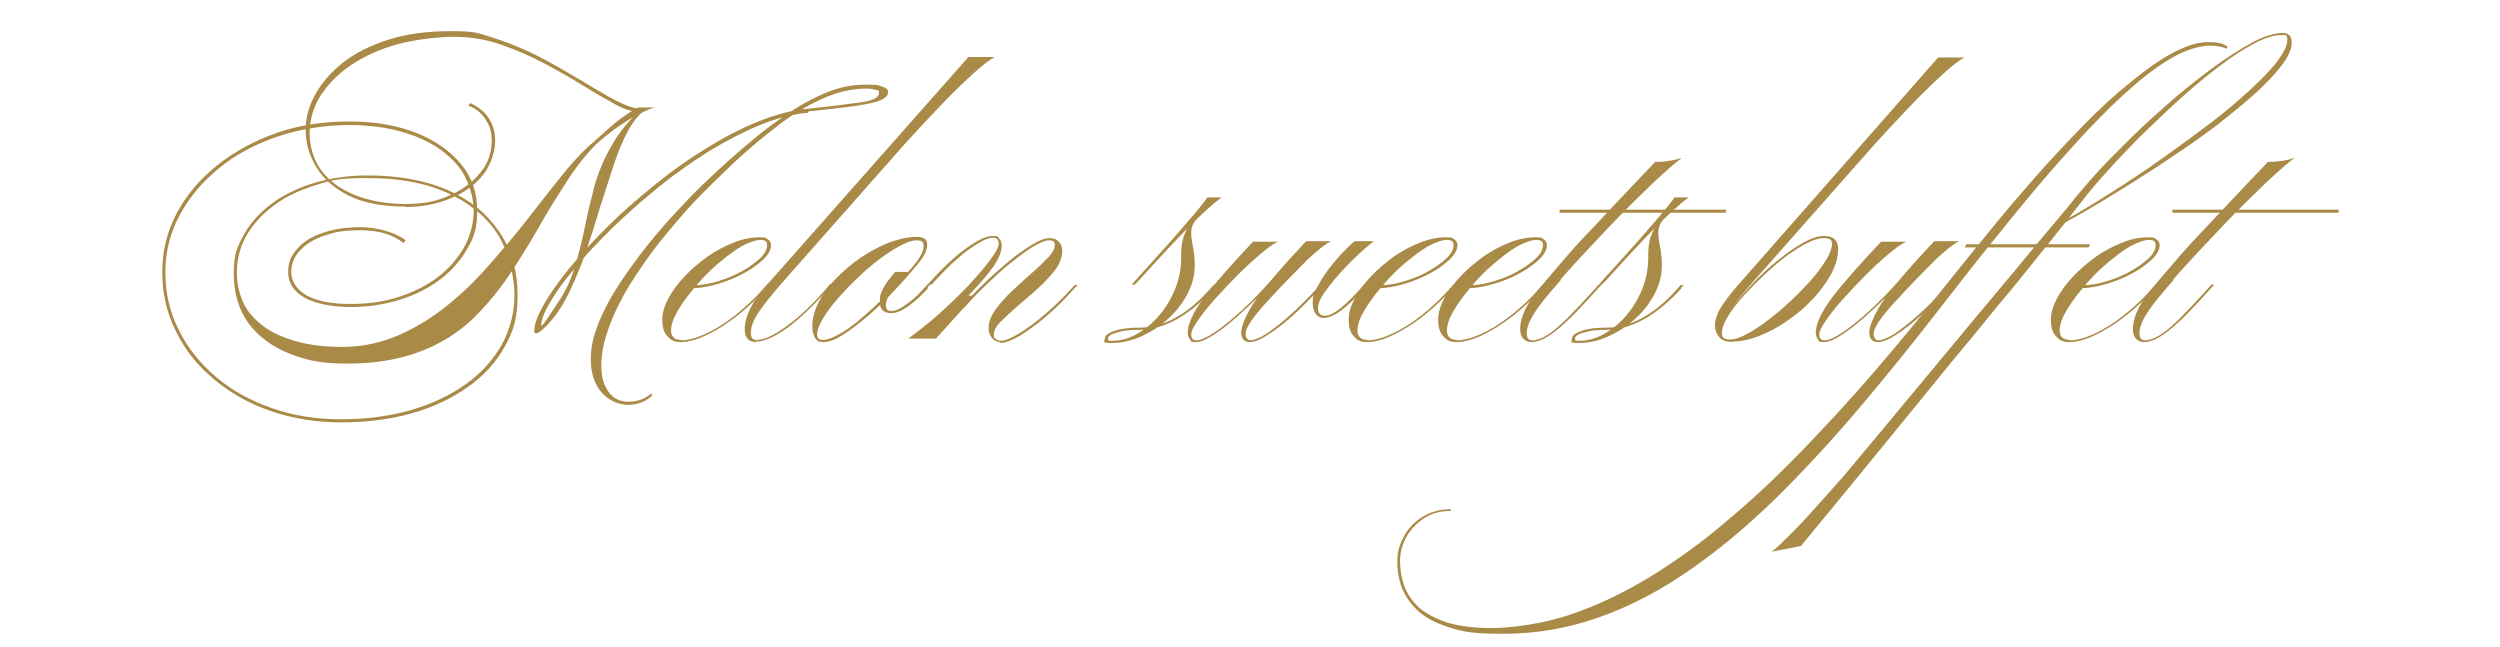 <?xml version="1.0" encoding="UTF-8"?>
<svg id="_レイヤー_2" xmlns="http://www.w3.org/2000/svg" version="1.1" viewBox="0 0 570 147.5">
  <!-- Generator: Adobe Illustrator 29.3.1, SVG Export Plug-In . SVG Version: 2.1.0 Build 151)  -->
  <defs>
    <style>
      .st0 {
        fill: #aa8a47;
      }
    </style>
  </defs>
  <path class="st0" d="M135.2,32.5c2.3-2.1,4.2-3.8,5.7-5,1.6-1.2,3.1-2.2,4.6-3h3.8c-1.2.3-2.6,1-4.2,1.8-1.6.9-3.2,1.9-4.9,3.1-1.6,1.2-3.1,2.4-4.4,3.6-2.6,2.7-5,5.8-7.1,9.2-2.2,3.4-4.3,6.8-6.3,10.4-2.1,3.6-4.2,7-6.5,10.4-2.3,3.4-4.9,6.5-7.8,9.4-3.6,3.5-7.8,6.1-12.7,7.9-4.9,1.8-10.3,2.6-16.2,2.6s-9.1-.7-13-2.2c-3.9-1.5-7.1-3.8-9.4-6.8-2.3-3.1-3.5-6.9-3.5-11.5s.8-6.1,2.3-8.9c1.5-2.7,3.7-5.1,6.4-7.1,2.7-2,6-3.6,9.7-4.7,3.7-1.1,7.7-1.7,12.1-1.7,7,0,13.1,1.1,18.2,3.3,5.1,2.2,9,5.4,11.8,9.5,2.8,4.1,4.2,8.9,4.2,14.5s-1,8.2-2.9,11.7c-2,3.6-4.7,6.6-8.4,9.2-3.6,2.6-7.8,4.6-12.7,6-4.9,1.4-10.3,2.1-16.2,2.1s-11.2-.9-16.1-2.6c-5-1.7-9.3-4.2-13-7.3-3.7-3.1-6.6-6.7-8.6-10.9-2.1-4.1-3.1-8.6-3.1-13.5s1.1-9.2,3.3-13.4c2.2-4.1,5.3-7.8,9.2-10.9,3.9-3.1,8.5-5.6,13.6-7.4,5.2-1.8,10.7-2.6,16.6-2.6s10.9.9,15.2,2.6c4.3,1.7,7.7,4.1,10.2,7.1,2.5,3,3.7,6.5,3.7,10.6s-.7,6-2.2,8.6c-1.5,2.7-3.5,5-6.1,7-2.6,2-5.7,3.6-9.2,4.7-3.5,1.1-7.3,1.7-11.3,1.7s-8-.7-10.5-2.1c-2.5-1.4-3.8-3.4-3.8-5.8s.7-3.9,2.1-5.4c1.4-1.6,3.3-2.8,5.8-3.6,2.5-.9,5.4-1.3,8.7-1.3s7.6,1,10.2,3l-.5.6c-2.4-1.9-5.6-2.9-9.7-2.9s-5.9.4-8.3,1.2c-2.4.8-4.2,1.9-5.6,3.4-1.3,1.4-2,3.1-2,5s1.2,4,3.6,5.3c2.4,1.3,5.7,1.9,9.9,1.9s7.6-.5,11-1.6c3.4-1.1,6.4-2.6,8.9-4.5,2.5-1.9,4.5-4.2,6-6.8,1.4-2.6,2.2-5.4,2.2-8.4s-1.2-7.3-3.6-10.2c-2.4-2.9-5.7-5.2-9.9-6.8-4.2-1.6-9.2-2.5-14.8-2.5s-11.2.9-16.3,2.6c-5.1,1.7-9.6,4.1-13.4,7.2-3.8,3.1-6.8,6.6-9,10.7-2.2,4-3.3,8.4-3.3,13.1s1,9.1,3.1,13.2c2,4.1,4.9,7.6,8.5,10.7,3.7,3.1,7.9,5.4,12.8,7.1,4.9,1.7,10.1,2.5,15.7,2.5s11-.7,15.9-2.1c4.8-1.4,9-3.4,12.5-5.9,3.5-2.5,6.2-5.5,8.2-9,1.9-3.5,2.9-7.3,2.9-11.4s-1.4-10.2-4.1-14.2c-2.7-4-6.6-7-11.6-9.2-5-2.2-10.9-3.2-17.8-3.2s-8.2.5-11.8,1.6c-3.6,1.1-6.8,2.6-9.5,4.6-2.7,2-4.8,4.3-6.3,6.9-1.5,2.6-2.2,5.5-2.2,8.6s1,6.8,3.1,9.3c2.1,2.5,4.9,4.4,8.5,5.6,3.6,1.3,7.7,1.9,12.3,1.9s8.8-.9,12.8-2.6c4-1.7,7.7-4,11.2-6.8,3.5-2.8,6.8-6,9.8-9.5,3.1-3.5,6-6.9,8.7-10.4,2.7-3.5,5.3-6.8,7.8-9.9,2.5-3.1,4.8-5.6,7.1-7.5ZM92.6,47.1c-5.3,0-9.7-.8-13.1-2.5-3.4-1.7-5.8-3.9-7.4-6.5-1.6-2.7-2.4-5.5-2.4-8.4s.7-5.5,2.2-8.2c1.5-2.7,3.6-5.1,6.4-7.3,2.8-2.2,6.3-3.9,10.4-5.2,4.1-1.3,8.9-1.9,14.2-1.9s6,.4,8.9,1.3c2.9.9,5.8,2,8.6,3.3,2.8,1.3,5.5,2.8,8.1,4.3,2.6,1.5,5,2.9,7.1,4.2,2.2,1.3,4.1,2.4,5.8,3.2,1.7.8,3.1,1.3,4.2,1.3v.8c-1.4,0-3.1-.5-5.3-1.7-2.2-1.2-4.6-2.6-7.4-4.3-2.7-1.7-5.7-3.4-8.9-5.1-3.2-1.7-6.5-3.1-10-4.3-3.5-1.2-7-1.7-10.5-1.7s-8.9.6-12.9,1.7c-4,1.1-7.5,2.7-10.5,4.7-3,2-5.3,4.4-7,7-1.7,2.7-2.5,5.6-2.5,8.6s.9,6.1,2.7,8.5c1.8,2.4,4.4,4.3,7.7,5.6,3.3,1.3,7.1,2,11.5,2s6.9-.6,9.9-1.9c3-1.3,5.3-3,7.1-5.2,1.8-2.2,2.6-4.6,2.6-7.2s-.5-3.5-1.4-5c-.9-1.4-2.2-2.5-3.9-3.1l.4-.6c1.8.8,3.2,1.9,4.2,3.4,1,1.5,1.5,3.2,1.5,5.3s-.9,5.3-2.7,7.6c-1.8,2.3-4.3,4.1-7.4,5.4-3.1,1.3-6.6,2-10.4,2ZM184.3,25.7c-3.5.3-7.1,1.2-11,2.8-3.9,1.6-7.7,3.6-11.7,6-3.9,2.5-7.8,5.2-11.5,8.2-3.7,3-7.2,6.1-10.4,9.2-3.2,3.1-6.1,6.2-8.5,9.1-2.5,2.9-4.4,5.5-5.7,7.8-1.4,2.3-2.1,4.1-2.1,5.4s0,.1,0,.1c.1,0,.5-.3.9-1,.5-.6,1-1.4,1.5-2.2.6-.9,1.1-1.7,1.6-2.4,1.7-2.5,2.9-5.3,3.8-8.2.8-2.9,1.6-5.9,2.2-9,.6-3.1,1.4-6.2,2.2-9.3.9-3.1,2.2-6.2,3.9-9.1,1.7-3,4-5.8,7-8.4l.9.2c-1.6,1-3,2.7-4.2,4.9-1.2,2.2-2.3,4.9-3.3,7.9-1,3-2,6.3-3.1,9.6-1,3.4-2.1,6.8-3.2,10.1-1.2,3.4-2.5,6.5-3.9,9.4-1.4,2.9-3.1,5.4-5,7.4-1.2,1.2-2,1.8-2.4,1.8s-.5-.2-.5-.5c0-1.5.7-3.4,2.1-5.9,1.4-2.5,3.3-5.2,5.8-8.3,2.5-3.1,5.4-6.2,8.7-9.5,3.3-3.3,6.9-6.4,10.7-9.5,3.8-3.1,7.7-5.9,11.8-8.4,4-2.5,8-4.6,12-6.2,4-1.6,7.7-2.6,11.3-2.9,5.5-.6,9.6-1.1,12.3-1.5,2.6-.4,3.9-1.1,3.9-2.1s-.3-.5-.8-.7c-.5-.2-1.2-.3-2-.3-3.4,0-6.8.8-10.3,2.4-3.5,1.6-7,3.7-10.4,6.4-3.4,2.6-6.7,5.4-9.9,8.4-3.1,3-6.1,5.9-8.8,8.7-2.6,2.8-5.2,5.9-7.8,9.1-2.5,3.2-4.8,6.5-6.8,9.7-2,3.3-3.6,6.5-4.7,9.6-1.2,3.1-1.8,6.1-1.8,8.8s.6,4.6,1.7,6.1c1.1,1.5,2.6,2.2,4.5,2.2s3.7-.6,5.2-1.9l.2.5c-1.5,1.4-3.4,2.1-5.5,2.1s-4.5-1-6.1-2.9c-1.6-1.9-2.4-4.4-2.4-7.4s.6-5.4,1.8-8.4c1.2-3,2.8-6,4.8-9,2-3,4.1-5.9,6.4-8.8,2.3-2.8,4.5-5.4,6.7-7.7,2.2-2.3,4-4.3,5.6-5.8,2.5-2.4,5.2-4.9,8.2-7.5,3-2.6,6.1-5.2,9.4-7.5,3.3-2.4,6.5-4.3,9.9-5.8,3.3-1.5,6.5-2.2,9.7-2.2s2.8.1,3.8.4c1,.3,1.5.7,1.5,1.3s-.5,1.3-1.6,1.8c-1.1.5-2.9.9-5.6,1.3-2.6.4-6.3.8-11,1.3Z"/>
  <path class="st0" d="M155.2,77.6c1.6,0,3.5-.5,5.7-1.5,2.2-1,4.4-2.4,6.7-4.2,2.3-1.8,4.4-3.8,6.4-6l.9-1h.7l-.7.7c-2.1,2.3-4.3,4.4-6.7,6.3-2.4,1.9-4.8,3.4-7.1,4.5-2.3,1.1-4.3,1.6-5.9,1.6s-2.3-.5-3.1-1.4c-.8-.9-1.1-2.1-1.1-3.7s.5-3.2,1.4-4.9c.9-1.7,2.2-3.4,3.7-5,1.5-1.6,3.3-3.1,5.2-4.5,1.9-1.3,3.9-2.4,6-3.2,2-.8,4-1.2,5.8-1.2s1.5.2,2,.5c.5.3.7.8.7,1.3,0,1-.6,2.1-1.7,3.2-1.2,1.1-2.6,2.2-4.5,3.2-1.8,1-3.8,1.8-5.8,2.4-2.1.6-4,1-5.9,1l.7-.7c1.8,0,3.6-.4,5.5-1,1.9-.6,3.6-1.3,5.3-2.3,1.6-.9,2.9-1.9,4-2.9,1-1,1.5-2,1.5-2.9s-.5-1.2-1.5-1.2-2.6.5-4.4,1.5c-1.7,1-3.5,2.4-5.4,4-1.9,1.6-3.6,3.4-5.2,5.3-1.6,1.9-2.9,3.7-3.9,5.4-1,1.7-1.5,3.2-1.5,4.5s.8,2.1,2.3,2.1Z"/>
  <path class="st0" d="M172.4,78c-1.7,0-2.6-1-2.6-2.9,0-3,1.7-6.4,5.1-10.2l45.9-51.9h6c-1,.5-2.6,1.7-4.7,3.6-2.1,1.9-4.5,4.2-7.2,7-2.7,2.8-5.5,5.8-8.5,9.1l-27.4,31c-2.9,3.3-4.9,5.8-6.1,7.6-1.2,1.8-1.7,3.3-1.7,4.5s.4,1.7,1.3,1.7c1.7,0,3.9-1,6.8-3.1,2.9-2.1,5.9-4.9,9.1-8.6l.8-1h.7l-.7.7c-3.5,4-6.7,7-9.6,9.2-2.9,2.1-5.4,3.2-7.4,3.2Z"/>
  <path class="st0" d="M187.6,78c-.8,0-1.4-.3-1.8-1-.4-.7-.6-1.6-.6-2.9s.5-3.4,1.5-5.3c1-1.9,2.3-3.7,4-5.4,1.7-1.7,3.5-3.3,5.6-4.7,2.1-1.4,4.2-2.5,6.4-3.4,2.2-.8,4.3-1.3,6.2-1.3s2.5.6,2.5,1.9-.8,2.7-2.3,4.5c-1.5,1.8-3.4,4-5.7,6.4-1.8,1.9-3.7,3.7-5.7,5.4-2,1.7-3.9,3.1-5.6,4.2-1.7,1.1-3.2,1.6-4.3,1.6ZM187.7,77.5c.9,0,2.2-.5,3.8-1.4,1.6-.9,3.4-2.2,5.3-3.9,2-1.7,4-3.6,6.1-5.7,2.3-2.4,4.2-4.5,5.6-6.2,1.4-1.7,2.1-3.2,2.1-4.2s-.5-1.3-1.6-1.3-2.2.4-3.7,1.2c-1.5.8-3.1,1.8-4.8,3.1-1.7,1.3-3.4,2.7-5,4.3-1.7,1.6-3.2,3.2-4.6,4.8-1.4,1.6-2.5,3.1-3.3,4.5-.8,1.4-1.3,2.6-1.3,3.5s.4,1.3,1.3,1.3ZM211.6,65.7c-1.6,1.8-3.2,3.2-4.6,4.2-1.5,1-2.7,1.5-3.8,1.5-1.8,0-2.6-.9-2.6-2.6s.3-2,.8-3.1c.5-1,1.4-2.2,2.7-3.7h3.5l-4.5,5c-.7.7-1.1,1.6-1.1,2.6s.4,1.3,1.3,1.3,1.9-.5,3.2-1.4c1.3-.9,2.7-2.1,4.1-3.7l.9-1h.7l-.7.7Z"/>
  <path class="st0" d="M212.2,64.9h-.7l.9-1c2.7-3,5.4-5.5,7.9-7.3s4.5-2.8,6-2.8,1.1.2,1.5.6c.4.4.6.9.6,1.5,0,1.4-.6,2.9-1.7,4.6-1.2,1.7-3.1,4-5.9,6.9h1l-1.9,2.6-6.5,7.2h-6.3c2.3-1.7,4.7-3.6,7.1-5.7,2.4-2.2,4.6-4.3,6.7-6.5,2-2.2,3.7-4.1,4.9-5.8,1.3-1.7,1.9-2.9,1.9-3.7s-.4-1.3-1.3-1.3-1.9.4-3.4,1.3c-1.5.9-3.1,2-4.7,3.5-1.7,1.4-3.3,3.1-4.9,4.8l-.9,1ZM228.1,78c-.7,0-1.4-.3-1.9-.9-.5-.6-.8-1.4-.8-2.2,0-1.4.5-2.8,1.5-4.2,1-1.4,2.3-2.9,3.8-4.3,1.5-1.4,3-2.8,4.5-4.1,1.5-1.3,2.7-2.5,3.8-3.6,1-1.1,1.5-2,1.5-2.8s-.4-1.1-1.3-1.1-2.1.5-3.6,1.4c-1.5.9-3.2,2.2-5.1,3.7-1.9,1.5-3.7,3.2-5.6,5-1.9,1.8-3.6,3.6-5.2,5.4h-.8c1.6-1.8,3.4-3.7,5.3-5.5,1.9-1.9,3.9-3.6,5.8-5.2,1.9-1.6,3.7-2.8,5.3-3.8,1.6-1,2.9-1.5,4-1.5s1.4.2,2,.7c.6.5.9,1.3.9,2.3s-.5,2.8-1.6,4.2c-1.1,1.4-2.3,2.8-3.9,4.2-1.5,1.4-3.1,2.7-4.6,4-1.5,1.3-2.8,2.5-3.9,3.6-1.1,1.1-1.6,2.1-1.6,3s.2.7.5,1c.3.3.7.4,1.1.4,1,0,2.4-.6,4.2-1.7,1.8-1.1,3.7-2.5,5.8-4.3,2.1-1.8,4.1-3.7,5.9-5.7l.9-1h.7l-.7.7c-2,2.3-4.1,4.4-6.3,6.3-2.2,1.9-4.2,3.3-6.1,4.5-1.9,1.1-3.4,1.7-4.5,1.7Z"/>
  <path class="st0" d="M276.9,65.7c-2.7,3-5.5,5.3-8.4,7-2.9,1.6-5.7,2.5-8.5,2.5s-3.9.2-5.3.6c-1.4.4-2.1.8-2.1,1.4s.3.5.9.5c2,0,3.9-.5,5.8-1.6,1.9-1.1,3.6-2.5,5.1-4.3,1.5-1.8,2.7-3.8,3.6-6.1.9-2.3,1.3-4.6,1.3-6.9s.1-2.7.3-3.8c.2-1.1.7-2.2,1.4-3.4.7-1.2,1.8-2.5,3.3-4.1l4-2.3c-1.8,1.3-3.1,2.4-4.1,3.3-1,.9-1.6,1.6-2,2.3-.4.7-.6,1.4-.6,2.2s.1,1.9.4,3.3c.3,1.4.4,2.9.4,4.4,0,2.2-.6,4.3-1.7,6.4-1.1,2.1-2.6,4-4.4,5.6-1.8,1.7-3.9,3-6.1,4-2.2,1-4.5,1.5-6.8,1.5s-1.5-.3-1.5-1,.8-1.3,2.3-1.8c1.5-.5,3.4-.7,5.6-.7,5.4,0,10.8-2.9,16-8.7l.9-1h.7l-.7.7ZM258.7,64.9h-.7l.9-1c4.5-5,8.2-9,10.9-12.2,2.8-3.2,4.6-5.4,5.5-6.7h3.2c-2,1.5-4.4,3.7-7.3,6.6-2.9,2.9-6.7,7-11.5,12.3l-1,1Z"/>
  <path class="st0" d="M285.7,55.1h5.7c-1.1.5-2.5,1.5-4.1,2.9-1.7,1.4-3.4,3-5.2,4.8-1.8,1.8-3.5,3.6-5.1,5.4-1.6,1.8-2.9,3.4-3.9,4.9-1,1.4-1.5,2.5-1.5,3.1,0,.9.4,1.4,1.2,1.4s2.3-.6,4.1-1.8c1.8-1.2,3.9-2.9,6.2-5,2.3-2.1,4.6-4.5,6.9-7.1h.8c-4.3,4.5-8,8-11.1,10.5-3.2,2.5-5.5,3.8-7,3.8s-1-.2-1.4-.6c-.3-.4-.5-.9-.5-1.5,0-1.3.5-2.8,1.4-4.5.9-1.7,2.4-3.8,4.6-6.4,2.2-2.6,5.1-5.9,8.9-9.9ZM285.1,78c-1.4,0-2.1-.7-2.1-2.2s1.2-4.4,3.5-7.7c2.4-3.3,6.1-7.6,11.3-13.1h5.7c-.6.3-1.4.8-2.3,1.5-.9.7-1.9,1.6-3.1,2.7-3.4,3.4-6.2,6.3-8.2,8.5-2.1,2.2-3.6,4-4.5,5.3-.9,1.3-1.4,2.3-1.4,3.1s.4,1.5,1.1,1.5,2.1-.5,3.8-1.6c1.6-1.1,3.4-2.5,5.4-4.3,2-1.8,3.9-3.7,5.8-5.8l.9-1h.7l-.7.7c-2.1,2.4-4.2,4.5-6.3,6.4-2.1,1.9-4,3.3-5.7,4.4-1.7,1.1-3.1,1.6-4,1.6ZM311,65.7c-1.8,2.1-3.5,3.8-5.1,5-1.6,1.2-3,1.8-4.2,1.8s-2.4-1.1-2.4-3.4.4-2.5,1.3-4.1c.8-1.6,2-3.3,3.4-5,1.4-1.7,3-3.4,4.8-5h4.4c-2.4,1.9-4.5,3.9-6.4,5.9-1.9,2-3.4,3.8-4.6,5.5-1.2,1.6-1.7,2.9-1.7,3.9s.5,1.7,1.5,1.7,2.2-.6,3.6-1.7c1.4-1.1,2.9-2.6,4.6-4.5l.9-1h.8l-.7.7Z"/>
  <path class="st0" d="M311.7,77.6c1.6,0,3.5-.5,5.7-1.5,2.2-1,4.4-2.4,6.7-4.2,2.3-1.8,4.4-3.8,6.4-6l.9-1h.7l-.7.7c-2.1,2.3-4.3,4.4-6.7,6.3-2.4,1.9-4.8,3.4-7.1,4.5-2.3,1.1-4.3,1.6-5.9,1.6s-2.3-.5-3.1-1.4c-.8-.9-1.1-2.1-1.1-3.7s.5-3.2,1.4-4.9c.9-1.7,2.2-3.4,3.7-5,1.5-1.6,3.3-3.1,5.2-4.5,1.9-1.3,3.9-2.4,6-3.2,2-.8,4-1.2,5.8-1.2s1.5.2,2,.5c.5.3.7.8.7,1.3,0,1-.6,2.1-1.7,3.2-1.2,1.1-2.6,2.2-4.5,3.2-1.8,1-3.8,1.8-5.8,2.4-2.1.6-4,1-5.9,1l.7-.7c1.8,0,3.6-.4,5.5-1,1.9-.6,3.6-1.3,5.3-2.3,1.6-.9,2.9-1.9,4-2.9,1-1,1.5-2,1.5-2.9s-.5-1.2-1.5-1.2-2.6.5-4.4,1.5c-1.7,1-3.5,2.4-5.4,4-1.9,1.6-3.6,3.4-5.2,5.3-1.6,1.9-2.9,3.7-3.9,5.4-1,1.7-1.5,3.2-1.5,4.5s.8,2.1,2.3,2.1Z"/>
  <path class="st0" d="M332.1,77.6c1.6,0,3.5-.5,5.7-1.5,2.2-1,4.4-2.4,6.7-4.2,2.3-1.8,4.4-3.8,6.4-6l.9-1h.7l-.7.7c-2.1,2.3-4.3,4.4-6.7,6.3-2.4,1.9-4.8,3.4-7.1,4.5-2.3,1.1-4.3,1.6-5.9,1.6s-2.3-.5-3.1-1.4c-.8-.9-1.1-2.1-1.1-3.7s.5-3.2,1.4-4.9c.9-1.7,2.2-3.4,3.7-5,1.5-1.6,3.3-3.1,5.2-4.5,1.9-1.3,3.9-2.4,6-3.2,2-.8,4-1.2,5.8-1.2s1.5.2,2,.5c.5.3.7.8.7,1.3,0,1-.6,2.1-1.7,3.2-1.2,1.1-2.6,2.2-4.5,3.2-1.8,1-3.8,1.8-5.8,2.4-2.1.6-4,1-5.9,1l.7-.7c1.8,0,3.6-.4,5.5-1,1.9-.6,3.6-1.3,5.3-2.3,1.6-.9,2.9-1.9,4-2.9,1-1,1.5-2,1.5-2.9s-.5-1.2-1.5-1.2-2.6.5-4.4,1.5c-1.7,1-3.5,2.4-5.4,4-1.9,1.6-3.6,3.4-5.2,5.3-1.6,1.9-2.9,3.7-3.9,5.4-1,1.7-1.5,3.2-1.5,4.5s.8,2.1,2.3,2.1Z"/>
  <path class="st0" d="M355.9,63.8c-2.8,3.2-4.9,5.7-6,7.5-1.2,1.8-1.8,3.4-1.8,4.6s.4,1.7,1.3,1.7,2-.4,3.2-1.1c1.2-.7,2.6-1.9,4.4-3.6,1.7-1.7,3.9-4,6.6-7l.9-1h.7l-.7.7c-4,4.5-7.1,7.7-9.5,9.6-2.3,1.9-4.3,2.8-5.8,2.8s-2.6-1-2.6-2.9c0-3,1.7-6.4,5.1-10.2,1-1.2,1.9-2.3,2.8-3.3.9-1.1,1.9-2.2,3-3.5,1.1-1.3,2.5-2.8,4.2-4.6,1.7-1.8,3.8-4,6.3-6.7,2.5-2.7,5.7-6,9.4-9.9.8,0,1.8,0,2.9-.2,1.1-.1,2.2-.4,3.2-.7-1.6,1.1-3.8,3.1-6.7,5.8-2.9,2.8-6.2,6-9.8,9.8-3.6,3.8-7.4,7.8-11.2,12.1ZM355.6,48.5v-.7h37.9v.7h-37.9Z"/>
  <path class="st0" d="M383.4,65.7c-2.7,3-5.5,5.3-8.4,7-2.9,1.6-5.7,2.5-8.5,2.5s-3.9.2-5.3.6c-1.4.4-2.1.8-2.1,1.4s.3.5.9.5c2,0,3.9-.5,5.8-1.6,1.9-1.1,3.6-2.5,5.1-4.3,1.5-1.8,2.7-3.8,3.6-6.1.9-2.3,1.3-4.6,1.3-6.9s.1-2.7.3-3.8c.2-1.1.7-2.2,1.4-3.4.7-1.2,1.8-2.5,3.3-4.1l4-2.3c-1.8,1.3-3.1,2.4-4.1,3.3-1,.9-1.6,1.6-2,2.3-.4.7-.6,1.4-.6,2.2s.1,1.9.4,3.3c.3,1.4.4,2.9.4,4.4,0,2.2-.6,4.3-1.7,6.4-1.1,2.1-2.6,4-4.4,5.6-1.8,1.7-3.9,3-6.1,4-2.2,1-4.5,1.5-6.8,1.5s-1.5-.3-1.5-1,.8-1.3,2.3-1.8c1.5-.5,3.4-.7,5.6-.7,5.4,0,10.8-2.9,16-8.7l.9-1h.7l-.7.7ZM365.2,64.9h-.7l.9-1c4.5-5,8.2-9,10.9-12.2,2.8-3.2,4.6-5.4,5.5-6.7h3.2c-2,1.5-4.4,3.7-7.3,6.6-2.9,2.9-6.7,7-11.5,12.3l-1,1Z"/>
  <path class="st0" d="M394.6,77.9c-1.1,0-2-.3-2.6-1-.6-.7-1-1.6-1-2.7s.4-2.4,1.1-3.7c.8-1.3,2.1-3.1,3.9-5.2l45.9-52.2h6c-1,.5-2.6,1.7-4.7,3.6-2.1,1.9-4.5,4.2-7.2,7-2.7,2.8-5.5,5.8-8.5,9.1l-27.4,31c-2,2.3-3.6,4.1-4.7,5.7-1.2,1.5-2,2.8-2.4,3.8-.5,1-.7,1.9-.7,2.7,0,1.1.5,1.7,1.4,1.7l.8.3ZM415.8,53.8c2.2,0,3.3,1,3.3,2.9s-.5,3.6-1.5,5.6c-1,1.9-2.4,3.8-4.1,5.7-1.7,1.8-3.6,3.5-5.8,5-2.1,1.5-4.3,2.7-6.6,3.6-2.3.9-4.5,1.3-6.5,1.3s-2.5-.7-2.5-2,.6-2.7,1.9-4.5c1.3-1.8,3-4,5.3-6.4,2-2.2,4.1-4.1,6.1-5.7,2.1-1.7,4-3,5.8-4,1.8-1,3.4-1.5,4.6-1.5ZM415.7,54.3c-1.6,0-3.8,1-6.7,2.9s-6,4.6-9.5,8.2c-2.4,2.4-4.1,4.5-5.2,6.2-1.1,1.7-1.7,3.1-1.7,4.3s.6,1.5,1.8,1.5,2.3-.4,3.8-1.2c1.5-.8,3.1-1.8,4.9-3.2,1.7-1.3,3.5-2.8,5.2-4.4,1.7-1.6,3.2-3.2,4.7-4.8,1.4-1.6,2.5-3.2,3.4-4.6.8-1.4,1.3-2.6,1.3-3.6s-.6-1.3-1.8-1.3Z"/>
  <path class="st0" d="M428.9,55.1h5.7c-1.1.5-2.5,1.5-4.1,2.9-1.7,1.4-3.4,3-5.2,4.8-1.8,1.8-3.5,3.6-5.1,5.4-1.6,1.8-2.9,3.4-3.9,4.9-1,1.4-1.5,2.5-1.5,3.1,0,.9.4,1.4,1.2,1.4s2.3-.6,4.1-1.8c1.8-1.2,3.9-2.9,6.2-5,2.3-2.1,4.6-4.5,6.9-7.1h.8c-4.3,4.5-8,8-11.1,10.5-3.2,2.5-5.5,3.8-7,3.8s-1-.2-1.4-.6c-.3-.4-.5-.9-.5-1.5,0-1.3.5-2.8,1.4-4.5.9-1.7,2.4-3.8,4.6-6.4,2.2-2.6,5.1-5.9,8.9-9.9ZM428.3,78c-1.4,0-2.1-.7-2.1-2.2s1.2-4.4,3.5-7.7c2.4-3.3,6.1-7.6,11.3-13.1h5.7c-.6.3-1.4.8-2.3,1.5-.9.7-1.9,1.6-3.1,2.7-3.4,3.4-6.2,6.3-8.2,8.5-2.1,2.2-3.6,4-4.5,5.3-.9,1.3-1.4,2.3-1.4,3.1s.4,1.5,1.1,1.5,2.1-.5,3.8-1.6c1.6-1.1,3.4-2.5,5.4-4.3,2-1.8,3.9-3.7,5.8-5.8l.9-1h.7l-.7.7c-2.1,2.4-4.2,4.5-6.3,6.4-2.1,1.9-4,3.3-5.7,4.4-1.7,1.1-3.1,1.6-4,1.6Z"/>
  <path class="st0" d="M507.9,10.7l-.3.4c-1-.5-2.4-.7-4-.7s-4.9.8-7.9,2.5c-2.9,1.6-6.1,3.9-9.5,6.9-3.4,2.9-6.9,6.4-10.5,10.2-3.6,3.9-7.3,8-11.1,12.5-3.8,4.5-7.5,9.1-11.3,13.8-3.8,4.7-7.4,9.4-11,14-6.2,8-12.5,15.8-18.7,23.1-6.3,7.4-12.6,14.2-18.9,20.4-6.4,6.2-12.8,11.6-19.5,16.2-6.6,4.6-13.4,8.2-20.5,10.7-7,2.5-14.3,3.8-21.9,3.8s-9.3-.5-12.5-1.5c-3.2-1-5.7-2.4-7.4-4.1-1.7-1.7-2.8-3.5-3.5-5.5-.6-2-.9-3.9-.8-5.7,0-2,.6-3.8,1.6-5.6,1-1.8,2.4-3.2,4.2-4.3,1.8-1.1,3.9-1.7,6.4-1.7v.4c-2.3,0-4.3.5-6,1.6-1.7,1.1-3,2.4-4,4.1-1,1.7-1.5,3.5-1.6,5.4,0,1.8.2,3.6.8,5.5.6,1.8,1.6,3.5,3.1,5,1.5,1.5,3.7,2.7,6.4,3.7,2.8.9,6.3,1.4,10.6,1.4s12-1,18-3.1c6-2,12-4.9,18-8.5,6-3.7,11.9-7.9,17.7-12.9,5.9-4.9,11.6-10.3,17.3-16.2,5.7-5.9,11.3-12,16.8-18.4,5.5-6.4,10.8-12.9,16-19.4,3-3.8,6.3-7.8,9.7-12,3.4-4.2,7-8.4,10.6-12.5,3.6-4.1,7.3-8,10.9-11.7,3.6-3.7,7.1-6.9,10.6-9.7,3.4-2.8,6.6-5.1,9.6-6.7,3-1.6,5.7-2.5,8.1-2.5s3.3.3,4.3.9ZM520.4,7.5c1.4,0,2.1.7,2.1,2.2s-.7,3.1-2.2,5.1c-1.5,2-3.5,4.1-6.1,6.5-2.6,2.3-5.5,4.7-8.7,7.2-3.3,2.5-6.7,4.9-10.2,7.2-3.5,2.4-7,4.6-10.5,6.8-3.5,2.2-6.7,4.1-9.6,5.8-3,1.7-5.5,3.1-7.5,4.1v-.5c1.7-.9,4-2.1,6.8-3.8,2.8-1.6,5.9-3.6,9.2-5.7,3.4-2.2,6.8-4.5,10.3-7,3.5-2.5,6.9-5,10.2-7.5,3.3-2.5,6.2-5,8.8-7.4,2.6-2.4,4.7-4.5,6.2-6.5,1.5-2,2.3-3.6,2.3-4.9s-.4-1.1-1.3-1.1c-1.7,0-3.7.6-6.2,1.9-2.5,1.3-5.1,3-8,5.2-2.9,2.2-5.8,4.6-8.8,7.3-3,2.7-5.9,5.5-8.8,8.3-2.8,2.8-5.5,5.6-7.8,8.2-2.4,2.6-4.4,5-6,7.1-1,1.3-2.1,2.6-3.1,4-1.1,1.3-2.3,2.8-3.6,4.5-1.4,1.7-3.1,3.8-5,6.2-2,2.5-4.4,5.5-7.4,9-2.9,3.6-6.4,7.9-10.6,12.9-4.1,5.1-9,11-14.6,17.9-5.6,6.9-12.2,14.9-19.7,24l-6.7,1.3c.8-.6,1.8-1.4,2.9-2.6,1.2-1.1,2.4-2.4,3.8-3.8,1.3-1.4,2.6-2.8,3.9-4.3,1.3-1.4,2.4-2.7,3.5-3.9s1.8-2.1,2.4-2.7c6.5-7.8,12.2-14.6,17-20.4,4.9-5.9,9.1-11,12.7-15.3,3.6-4.3,6.7-8,9.2-11,2.5-3,4.6-5.6,6.3-7.6,1.7-2,3.1-3.7,4.2-5,1.1-1.3,2-2.4,2.7-3.3.7-.9,1.4-1.7,2-2.4,2.6-3.1,5.6-6.4,9-9.7,3.3-3.4,6.8-6.6,10.3-9.7,3.5-3.1,7-5.9,10.4-8.4s6.5-4.5,9.3-6c2.8-1.5,5.2-2.2,7.1-2.2ZM476.6,55.7l-.4.7h-28.2l.3-.7h28.3Z"/>
  <path class="st0" d="M471.8,77.6c1.6,0,3.5-.5,5.7-1.5,2.2-1,4.4-2.4,6.7-4.2,2.3-1.8,4.4-3.8,6.4-6l.9-1h.7l-.7.7c-2.1,2.3-4.3,4.4-6.7,6.3-2.4,1.9-4.8,3.4-7.1,4.5-2.3,1.1-4.3,1.6-5.9,1.6s-2.3-.5-3.1-1.4c-.8-.9-1.1-2.1-1.1-3.7s.5-3.2,1.4-4.9c.9-1.7,2.2-3.4,3.7-5,1.5-1.6,3.3-3.1,5.2-4.5,1.9-1.3,3.9-2.4,6-3.2,2-.8,4-1.2,5.8-1.2s1.5.2,2,.5c.5.3.7.8.7,1.3,0,1-.6,2.1-1.7,3.2-1.2,1.1-2.6,2.2-4.5,3.2-1.8,1-3.8,1.8-5.8,2.4-2.1.6-4,1-5.9,1l.7-.7c1.8,0,3.6-.4,5.5-1,1.9-.6,3.6-1.3,5.3-2.3,1.6-.9,2.9-1.9,4-2.9,1-1,1.5-2,1.5-2.9s-.5-1.2-1.5-1.2-2.6.5-4.4,1.5c-1.7,1-3.5,2.4-5.4,4-1.9,1.6-3.6,3.4-5.2,5.3-1.6,1.9-2.9,3.7-3.9,5.4-1,1.7-1.5,3.2-1.5,4.5s.8,2.1,2.3,2.1Z"/>
  <path class="st0" d="M495.6,63.8c-2.8,3.2-4.9,5.7-6,7.5-1.2,1.8-1.8,3.4-1.8,4.6s.4,1.7,1.3,1.7,2-.4,3.2-1.1c1.2-.7,2.6-1.9,4.4-3.6,1.7-1.7,3.9-4,6.6-7l.9-1h.7l-.7.7c-4,4.5-7.1,7.7-9.5,9.6-2.3,1.9-4.3,2.8-5.8,2.8s-2.6-1-2.6-2.9c0-3,1.7-6.4,5.1-10.2,1-1.2,1.9-2.3,2.8-3.3.9-1.1,1.9-2.2,3-3.5,1.1-1.3,2.5-2.8,4.2-4.6,1.7-1.8,3.8-4,6.3-6.7,2.5-2.7,5.7-6,9.4-9.9.8,0,1.8,0,2.9-.2,1.1-.1,2.2-.4,3.2-.7-1.6,1.1-3.8,3.1-6.7,5.8-2.9,2.8-6.2,6-9.8,9.8-3.6,3.8-7.4,7.8-11.2,12.1ZM495.3,48.5v-.7h37.9v.7h-37.9Z"/>
</svg>
